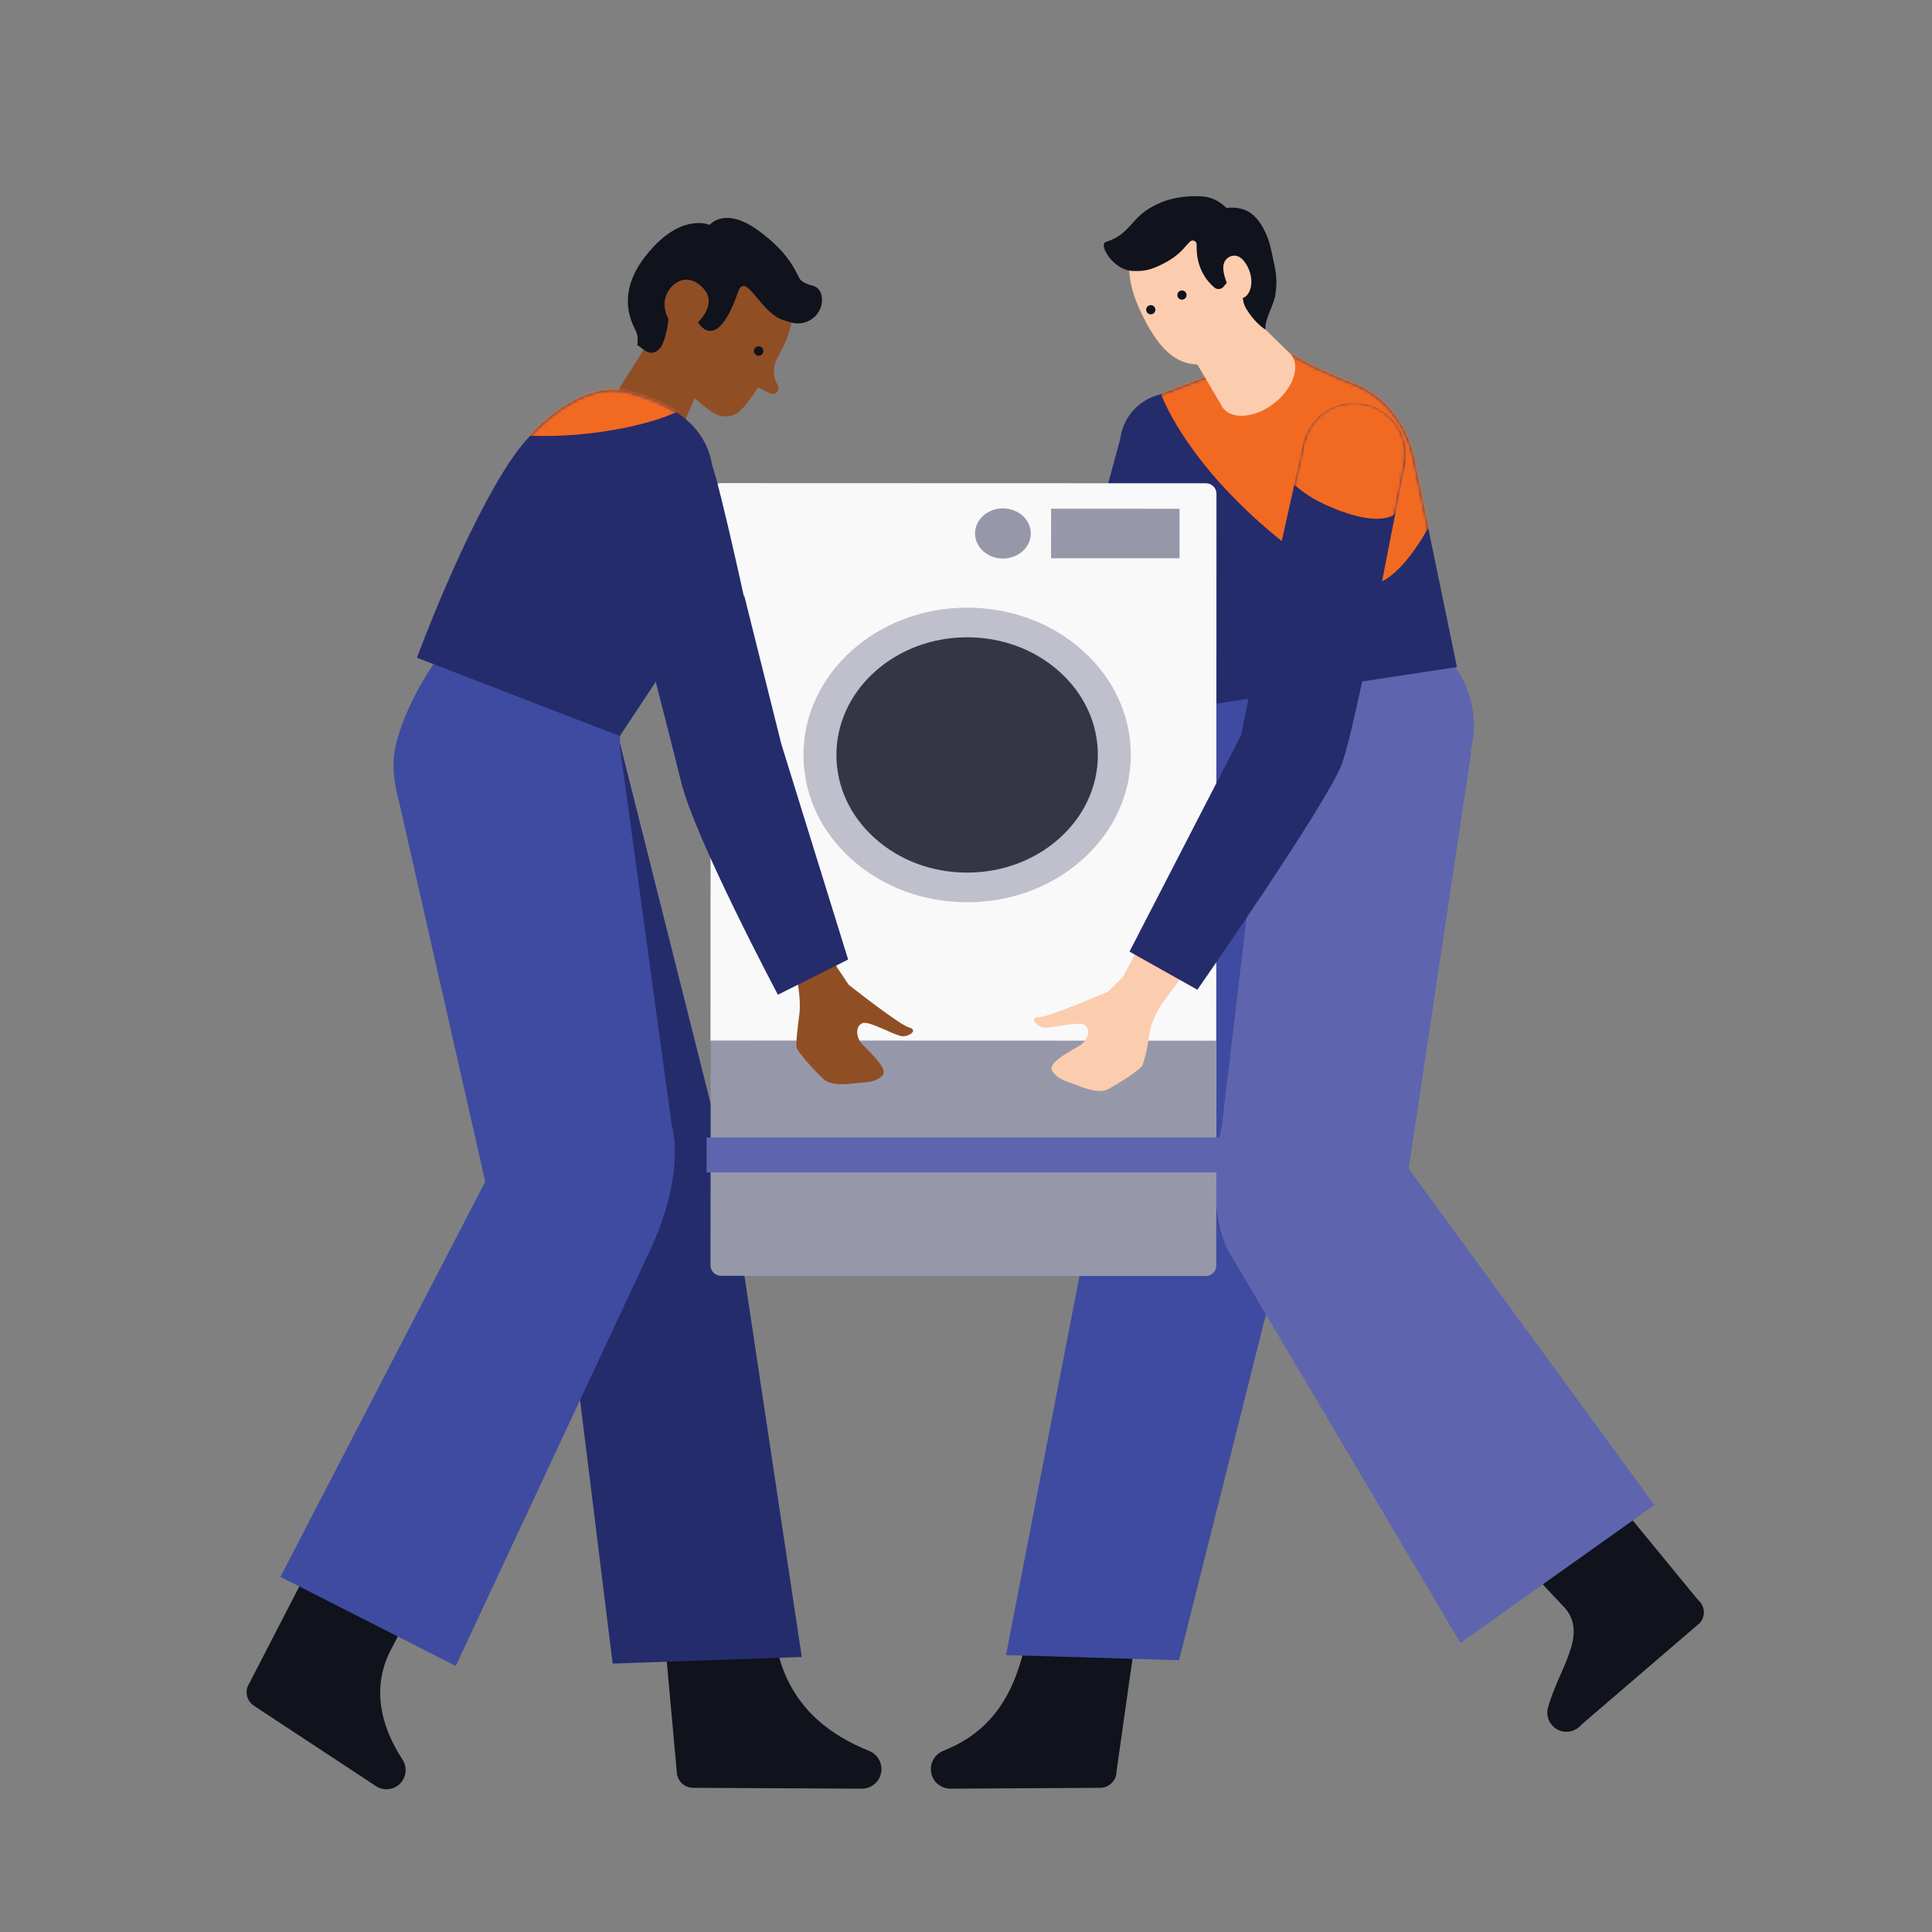 <svg width="596" height="596" viewBox="0 0 596 596" fill="none" xmlns="http://www.w3.org/2000/svg">
<rect x="0" y="0" width="596" height="596" fill="#808080" stroke="none"/>
<mask id="mask0_2399_17508" style="mask-type:luminance" maskUnits="userSpaceOnUse" x="0" y="-1" width="596" height="597">
<path d="M0 -0H595.276V595.276H0V-0Z" fill="white"/>
</mask>
<g mask="url(#mask0_2399_17508)">
<path d="M317.846 499.54L315.299 511.168C310.889 527.161 302.605 535.489 290.961 540.122C288.648 541.042 287.136 543.286 287.15 545.774C287.169 549.114 289.891 551.805 293.231 551.786L339.384 551.523C342.194 551.507 344.458 549.217 344.442 546.407L351.195 498.768L317.846 499.54Z" fill="#10121C"/>
<path d="M372.264 222.183L339.94 357.87L310.341 510.572L363.729 512.159L401.306 362.515L447.627 220.03L372.264 222.183Z" fill="#3E4BA0"/>
<path d="M423.666 227.02C423.666 241.313 412.08 252.899 397.787 252.899C383.495 252.899 371.908 241.313 371.908 227.02C371.908 212.727 383.495 201.141 397.787 201.141C412.08 201.141 423.666 212.727 423.666 227.02Z" fill="#3E4BA0"/>
<path d="M501.955 466.933L523.835 493.583C525.944 495.342 526.229 498.478 524.471 500.587L487.767 532.111C485.677 534.618 481.952 534.955 479.445 532.864C477.576 531.305 476.853 528.761 477.622 526.453C481.113 514.425 489.762 504.399 482.889 496.197L472.913 485.555L501.955 466.933Z" fill="#10121C"/>
<path d="M453.847 232.159L434.56 360.52L510.379 464.273L450.522 506.838L378.471 385.128C374.481 376.26 373.594 360.742 376.872 347.748L391.994 220.52L453.847 232.159Z" fill="#5E65AE"/>
<path d="M454.681 223.815C454.681 241.109 440.661 255.128 423.368 255.128C406.074 255.128 392.054 241.109 392.054 223.815C392.054 206.521 406.074 192.502 423.368 192.502C440.661 192.502 454.681 206.521 454.681 223.815Z" fill="#5E65AE"/>
<path d="M350.162 126.006C343.935 132.266 343.962 142.389 350.222 148.616C356.482 154.843 366.605 154.816 372.832 148.556C379.059 142.296 379.033 132.173 372.772 125.946C366.512 119.719 356.389 119.746 350.162 126.006Z" fill="#252C6C"/>
<path d="M372.943 144.698L356.917 207.869C354.631 218.491 350.322 222.255 346.928 226.008L305.169 271.03L296.119 258.589L330.342 202.717L347.256 136.149L372.943 144.698Z" fill="#FCCCAE"/>
<path d="M287.834 261.464C285.442 265.982 283.342 270.96 283.329 272.303C283.311 274.185 286.438 275.261 286.531 276.413C286.624 277.564 277.9 290.651 278.623 291.6C279.346 292.548 280.782 293.241 282.274 292.576C287.838 290.096 299.451 285.186 301.116 283.946C303.749 281.984 306.383 278.279 306.413 275.142C306.434 273.066 302.922 253.977 302.922 253.977C302.922 253.977 288.766 259.704 287.834 261.464Z" fill="#FCCCAE"/>
<path d="M330.708 190.21L346.765 131.06L376.794 141.918L362.634 200.8L330.708 190.21Z" fill="#252C6C"/>
<path d="M356.08 122.421L395.652 107.457C395.652 107.457 400.64 111.78 417.6 118.431C434.471 125.047 436.555 143.371 436.555 143.371L449.452 205.775L370.712 217.749L359.5 132.83L356.08 122.421Z" fill="#252C6C"/>
</g>
<mask id="mask1_2399_17508" style="mask-type:luminance" maskUnits="userSpaceOnUse" x="356" y="107" width="94" height="110">
<path d="M356.081 122.421L359.501 132.83L372.929 216.862L449.454 205.775L436.556 143.371C436.556 143.371 434.472 125.046 417.601 118.43C400.641 111.779 395.654 107.456 395.654 107.456L356.081 122.421Z" fill="white"/>
</mask>
<g mask="url(#mask1_2399_17508)">
<path d="M379.025 151.908C395.501 169.142 414.678 182.098 423.789 180.256C433.845 178.217 445.218 156.976 450.866 138.981C456.464 121.129 459.089 96.822 452.221 89.635C446.193 83.332 422.09 82.708 399.287 87.328C379.522 91.331 359.13 100.949 356.475 109.364C353.719 118.198 364.868 137.1 379.025 151.908Z" fill="#F26A21"/>
</g>
<mask id="mask2_2399_17508" style="mask-type:luminance" maskUnits="userSpaceOnUse" x="0" y="-1" width="596" height="597">
<path d="M0 -0H595.276V595.276H0V-0Z" fill="white"/>
</mask>
<g mask="url(#mask2_2399_17508)">
<path d="M398.349 109.443C401.188 113.071 398.904 119.839 393.104 124.376C387.305 128.913 380.141 129.55 377.302 125.922C377.302 125.922 377.025 115.774 382.825 111.237C388.624 106.7 398.349 109.443 398.349 109.443Z" fill="#FCCCAE"/>
<path d="M366.504 107.565L377.303 125.922L398.35 109.443L387.799 99.13L384.233 93.589L366.504 107.565Z" fill="#FCCCAE"/>
<path d="M352.521 97.478C352.324 97.1 352.133 96.716 351.949 96.325C345.24 82.056 347.613 71.004 360.872 64.614C360.979 64.555 356.335 66.757 356.443 66.703C356.996 66.421 357.565 66.186 358.145 65.992C369.273 61.587 379.974 64.981 385.943 77.142C386.14 77.519 380.286 81.121 380.469 81.51C390.406 102.642 378.397 110.183 378.288 110.238C377.735 110.519 377.167 110.755 376.586 110.949C365.46 115.354 358.49 109.638 352.521 97.478Z" fill="#FCCCAE"/>
<path d="M363.327 91.608C363.649 92.322 364.488 92.64 365.202 92.318C365.916 91.996 366.234 91.156 365.912 90.443C365.59 89.729 364.751 89.411 364.037 89.733C363.323 90.054 363.005 90.894 363.327 91.608Z" fill="#10121C"/>
<path d="M353.705 96.133C354.027 96.847 354.866 97.165 355.58 96.843C356.294 96.521 356.612 95.681 356.29 94.968C355.968 94.254 355.129 93.936 354.415 94.258C353.701 94.58 353.383 95.419 353.705 96.133Z" fill="#10121C"/>
<path d="M350.639 73.081C350.639 73.081 349.643 70.934 352.533 68.534C355.423 66.135 356.887 69.248 356.887 69.248L350.639 73.081Z" fill="#10121C"/>
<path d="M384.478 95.301C382.996 92.901 382.875 88.92 384.374 86.531C385.108 85.362 384.325 85.265 383.394 83.199C381.622 79.269 379.396 79.179 379.396 79.179C379.396 79.179 377.029 83.246 378.736 86.894L377.444 88.445C376.735 89.297 375.467 89.419 374.621 88.703C372.451 86.869 368.919 82.759 369.15 75.557C369.271 74.479 368.033 73.789 367.179 74.457C364.756 76.947 362.603 79.66 358.805 81.011L349.944 75.296C349.944 75.296 348.444 66.795 357.795 62.64C362.471 60.563 367.459 60.38 370.804 60.588C373.176 60.735 375.432 61.661 377.255 63.186L378.42 64.161C378.42 64.161 382.323 63.462 385.572 65.568C388.821 67.674 391.167 72.603 392.011 76.578C393.285 82.576 394.213 85.016 393.526 90.395C393.02 94.349 390.089 98.313 390.361 101.68C388.96 100.756 386.652 98.82 384.478 95.301Z" fill="#10121C"/>
<path d="M378.316 86.892C379.417 89.798 381.827 92.705 383.658 91.839C385.957 90.751 386.915 86.587 385.041 82.633C383.353 79.071 381.204 78.329 379.395 79.18C376.396 80.59 377.344 84.327 378.316 86.892Z" fill="#FCCCAE"/>
<path d="M341.088 74.662C348.831 72.259 348.852 67.019 355.964 63.509C355.989 63.496 356.013 63.478 356.038 63.466C356.09 63.442 356.14 63.421 356.191 63.397C356.23 63.378 356.267 63.359 356.307 63.34C356.444 63.276 356.581 63.22 356.718 63.159C356.746 63.146 356.775 63.133 356.803 63.121C357.358 62.877 357.91 62.662 358.455 62.476C364.771 60.28 367.685 62.551 367.98 63.08C369.251 65.362 367.238 72.747 367.238 72.747C366.109 77.373 360.45 81.044 355.338 82.869C353.597 83.491 351.62 83.691 349.477 83.592C343.159 83.301 338.882 75.347 341.088 74.662Z" fill="#10121C"/>
<path d="M237.791 499.54L240.338 511.168C244.748 527.161 256.464 535.489 268.108 540.122C270.421 541.042 271.933 543.286 271.919 545.774C271.9 549.114 269.177 551.805 265.838 551.786L213.822 551.523C211.013 551.507 208.749 549.217 208.765 546.407L204.442 498.768L237.791 499.54Z" fill="#10121C"/>
<path d="M135.623 217.658L172.962 383.576L188.993 513.196L247.34 511.161L225.282 364.51L191.141 228.833L135.623 217.658Z" fill="#252C6C"/>
<path d="M222.426 323.843L371.948 323.894C373.743 323.895 375.198 322.441 375.199 320.646L375.27 152.337C375.271 150.542 373.817 149.086 372.022 149.086L222.5 149.035C220.705 149.034 219.249 150.488 219.249 152.283L219.177 320.592C219.177 322.387 220.631 323.842 222.426 323.843Z" fill="#F9F9FA"/>
<path d="M222.426 393.572L371.948 393.623C373.743 393.624 375.198 392.17 375.199 390.375L375.27 321.039L219.249 320.985L219.177 390.321C219.177 392.116 220.631 393.571 222.426 393.572Z" fill="#9698AA"/>
<path d="M301.438 278.25C300.408 278.306 299.371 278.333 298.33 278.332C284.844 278.328 272.166 273.597 262.633 265.011C253.101 256.425 247.854 245.012 247.859 232.874C247.87 207.818 270.541 187.438 298.369 187.451C311.855 187.455 324.532 192.186 334.065 200.772C343.598 209.358 348.845 220.771 348.84 232.909C348.834 245.047 343.578 256.456 334.038 265.036C325.234 272.953 313.756 277.586 301.438 278.25Z" fill="#BFC0CB"/>
<path d="M324.245 172.214L363.871 172.228L363.878 156.943L324.252 156.93L324.245 172.214Z" fill="#9698AA"/>
<path d="M317.986 164.569C317.984 168.842 314.133 172.305 309.385 172.304C304.637 172.302 300.789 168.837 300.791 164.563C300.793 160.29 304.643 156.827 309.392 156.828C314.14 156.83 317.988 160.296 317.986 164.569Z" fill="#9698AA"/>
<path d="M295.912 196.662C274.811 197.8 258.03 213.605 258.021 232.878C258.017 242.573 262.208 251.688 269.822 258.546C277.437 265.405 287.562 269.183 298.334 269.187C309.106 269.184 319.235 265.419 326.855 258.567C334.475 251.713 338.674 242.6 338.678 232.906C338.682 223.211 334.491 214.095 326.877 207.237C319.263 200.379 309.137 196.6 298.365 196.596C297.543 196.596 296.722 196.618 295.912 196.662Z" fill="#363546"/>
<path d="M377.282 361.681H217.965V350.88H377.282V361.681Z" fill="#5E65AE"/>
<path d="M202.682 101.382L189.827 121.715C189.827 121.715 195.608 133.321 198.364 136.046C201.909 139.551 204.368 140.054 207.458 138.634L219.027 111.904L202.682 101.382Z" fill="#904E25"/>
<path d="M240.038 120.339C240.239 119.798 240.165 119.199 239.856 118.712C239.167 117.622 238.167 115.253 239.2 111.666C239.822 110.543 240.388 109.432 240.901 108.36C242.046 106.301 242.887 104.253 243.451 102.233C243.515 102.049 243.577 101.869 243.635 101.697C243.945 100.774 244.231 99.718 244.228 98.27L244.221 98.271C245.46 87.168 238.847 77.405 230.808 72.554C220.455 66.306 205.752 70.715 198.976 83.118C195.32 89.81 196.037 98.256 199.528 105.402C200.235 106.951 202.717 111.906 207.438 116.505C212.84 121.77 216.696 124.87 216.696 124.87L216.693 124.88C217.391 125.44 218.769 126.507 219.429 126.972C223.026 129.507 226.532 128.199 227.791 127.221C229.014 126.271 231.632 122.998 233.894 119.481L237.503 121.326C238.473 121.822 239.659 121.36 240.038 120.339Z" fill="#904E25"/>
<path d="M235.22 109.129C234.755 109.782 233.849 109.934 233.197 109.469C232.544 109.005 232.392 108.099 232.856 107.446C233.321 106.793 234.227 106.641 234.88 107.106C235.532 107.57 235.685 108.476 235.22 109.129Z" fill="#10121C"/>
<path d="M203.527 107.539C205.258 105.732 206.952 97.224 206.034 94.896C205.409 93.31 205.194 91.271 206.698 89.308C209.421 85.754 212.941 86.181 215.173 87.934C219.02 90.955 217.872 96.037 215.281 99.322C215.281 99.322 220.866 109.742 227.683 90.074C230.022 83.325 234.784 96.941 241.872 98.814C242.769 99.139 243.673 99.401 244.586 99.6C249.468 100.669 254.131 96.645 253.527 91.684C253.336 90.119 252.61 88.778 250.918 88.164C250.918 88.164 247.473 87.555 246.546 85.736C245.062 82.822 242.829 77.708 234.294 71.37C223.547 63.389 218.937 69.384 218.937 69.384C218.937 69.384 211.276 65.889 201.696 76.024C192.357 85.902 192.385 94.455 195.718 101.24C196.594 103.023 196.858 103.361 196.627 106.541C198.04 107.04 200.48 110.718 203.527 107.539Z" fill="#10121C"/>
<path d="M216.591 97.988C214.543 100.751 210.538 102.659 207.922 100.427C204.638 97.625 203.783 92.013 207.132 88.5C210.148 85.335 213.462 85.849 216.048 88.048C220.334 91.693 218.398 95.55 216.591 97.988Z" fill="#904E25"/>
<path d="M191.402 219.628L134.941 203.228C129.416 210.526 121.384 225.821 121.384 235.68C121.384 259.724 142.119 266.372 166.163 266.372C177.021 266.372 184.844 268.749 189.367 245.682C191.748 233.538 191.402 219.628 191.402 219.628Z" fill="#3E4BA0"/>
<path d="M93.506 487.135L76.9 519.304C75.391 521.598 76.026 524.682 78.319 526.191L115.981 550.993C118.706 552.788 122.37 552.032 124.165 549.305C125.502 547.273 125.458 544.628 124.054 542.641C117.232 532.139 114.877 520.583 120.226 509.628L123.523 503.291L93.506 487.135Z" fill="#10121C"/>
<path d="M122.304 243.798L149.693 364.514L86.5 486.442L140.594 513.932L201.116 384.463C205.106 375.597 210.464 359.768 207.186 346.777L191.14 229.72L122.304 243.798Z" fill="#3E4BA0"/>
<path d="M193.379 120.83C224.062 128.739 219.267 147.077 220.737 154.251C221.875 159.807 209.929 198.784 209.929 198.784L191.211 227.065L128.623 202.896C128.623 202.896 143.538 162.33 158.219 141.043C166.678 128.779 181.465 117.759 193.379 120.83Z" fill="#252C6C"/>
</g>
<mask id="mask3_2399_17508" style="mask-type:luminance" maskUnits="userSpaceOnUse" x="128" y="120" width="93" height="108">
<path d="M158.219 141.042C143.538 162.329 128.623 202.896 128.623 202.896L191.211 227.065L209.93 198.784C209.93 198.784 221.875 159.806 220.737 154.251C219.267 147.077 224.062 128.738 193.379 120.829C192.008 120.476 190.601 120.309 189.168 120.309C178.148 120.311 165.704 130.189 158.219 141.042Z" fill="white"/>
</mask>
<g mask="url(#mask3_2399_17508)">
<path d="M135.533 70.621C124.527 91.772 118.442 114.101 123.122 122.132C128.293 130.994 152.065 134.916 170.921 134.464C189.624 134.011 213.48 128.663 218.071 119.846C222.096 112.108 214.919 89.09 203.197 68.992C193.038 51.571 177.363 35.366 168.541 35.564C159.29 35.802 144.989 52.448 135.533 70.621Z" fill="#F26A21"/>
</g>
<mask id="mask4_2399_17508" style="mask-type:luminance" maskUnits="userSpaceOnUse" x="0" y="-1" width="596" height="597">
<path d="M0 -0H595.276V595.276H0V-0Z" fill="white"/>
</mask>
<g mask="url(#mask4_2399_17508)">
<path d="M218.006 148.982C223.872 176.057 228.964 204.546 233.665 231.926L232.945 229.769C241.706 252.123 250.627 275.428 258.244 298.138L245.969 303.63C234.122 282.833 222.673 260.624 211.854 239.205C203.742 211.748 196.101 183.206 189.404 155.483L218.006 148.982Z" fill="#F2AE7E"/>
<path d="M261.822 303.806C261.822 303.806 277.531 316.205 280.396 316.948C283.261 317.69 280.744 319.673 278.529 319.679C276.313 319.685 268.183 314.801 266.072 315.624C263.961 316.448 264.021 319.499 265.502 321.55C266.877 323.454 274.594 329.665 272.112 331.921C269.63 334.177 266.563 333.818 263.565 334.2C260.567 334.583 256.199 334.85 254.106 332.947C251.599 330.667 245.891 324.398 245.717 323.035C245.543 321.672 245.909 318.025 246.61 312.672C247.202 308.163 245.764 301.7 245.764 301.7L257.716 297.682L261.822 303.806Z" fill="#904E25"/>
<path d="M231.267 192.143C231.267 192.143 222.258 150.294 219.64 143.504C219.394 142.758 219.081 142.033 218.73 141.324C218.715 141.293 218.699 141.263 218.684 141.232C217.586 139.049 216.008 137.066 213.938 135.48C206.616 129.872 196.134 131.261 190.526 138.583C186.317 144.078 186.698 151.003 188.205 157.376L199.565 201.343L231.267 192.143Z" fill="#252C6C"/>
<path d="M197.667 192.504C197.667 192.504 205.773 223.513 210.096 241.138C214.419 258.763 239.977 306.861 239.977 306.861L261.64 296.007L241.022 229.499L229.633 183.9L197.667 192.504Z" fill="#252C6C"/>
<path d="M341.836 305.893C341.836 305.893 323.455 313.809 320.496 313.786C317.537 313.763 319.455 316.329 321.594 316.907C323.732 317.485 332.849 314.87 334.675 316.211C336.501 317.552 335.655 320.484 333.693 322.083C331.874 323.566 322.813 327.571 324.627 330.392C326.442 333.213 329.497 333.659 332.295 334.803C335.092 335.948 339.242 337.335 341.756 336.038C344.767 334.484 351.902 329.904 352.422 328.632C352.943 327.361 353.876 324.161 354.622 318.815C355.306 313.914 358.953 308.786 358.953 308.786L346.758 301.036L341.836 305.893Z" fill="#FCCCAE"/>
<path d="M431.097 146.61L414.608 226.616C413.278 234.597 410.618 239.918 405.297 246.569L358.61 309.356L345.883 302.436L385.051 227.853L404.772 140.295L431.097 146.61Z" fill="#FCCCAE"/>
<path d="M390.333 189.705L402.202 136.354L433.544 142.468L424.141 190.703L390.333 189.705Z" fill="#252C6C"/>
<path d="M404.779 130.876C399.588 138.019 401.17 148.017 408.313 153.209C415.456 158.4 425.454 156.817 430.646 149.674C435.837 142.532 434.254 132.533 427.111 127.342C419.969 122.151 409.97 123.733 404.779 130.876Z" fill="#252C6C"/>
</g>
<mask id="mask5_2399_17508" style="mask-type:luminance" maskUnits="userSpaceOnUse" x="390" y="124" width="44" height="67">
<path d="M404.801 130.649C403.566 132.349 402.726 134.213 402.242 136.133L402.224 136.129L390.537 188.165L424.173 190.505L433.25 143.943C434.788 137.8 432.582 131.065 427.145 127.113C424.306 125.05 421.015 124.056 417.754 124.056C412.808 124.055 407.932 126.342 404.801 130.649Z" fill="white"/>
</mask>
<g mask="url(#mask5_2399_17508)">
<path d="M429.406 159.166C433.729 157.337 444.038 119.926 422.755 114.273C414.321 112.033 405.962 111.945 399.145 125.579C390.122 143.626 390.998 142.04 394.655 144.867C395.663 145.645 399.644 151.351 408.123 155.342C422.371 162.047 427.977 159.771 429.406 159.166Z" fill="#F26A21"/>
</g>
<mask id="mask6_2399_17508" style="mask-type:luminance" maskUnits="userSpaceOnUse" x="0" y="-1" width="596" height="597">
<path d="M0 -0H595.276V595.276H0V-0Z" fill="white"/>
</mask>
<g mask="url(#mask6_2399_17508)">
<path d="M424.363 189.594C424.363 189.594 417.435 226.007 413.943 235.651C409.654 247.497 369.383 305.318 369.383 305.318L348.433 293.569L382.865 226.798L390.887 187.155L424.363 189.594Z" fill="#252C6C"/>
</g>
</svg>
